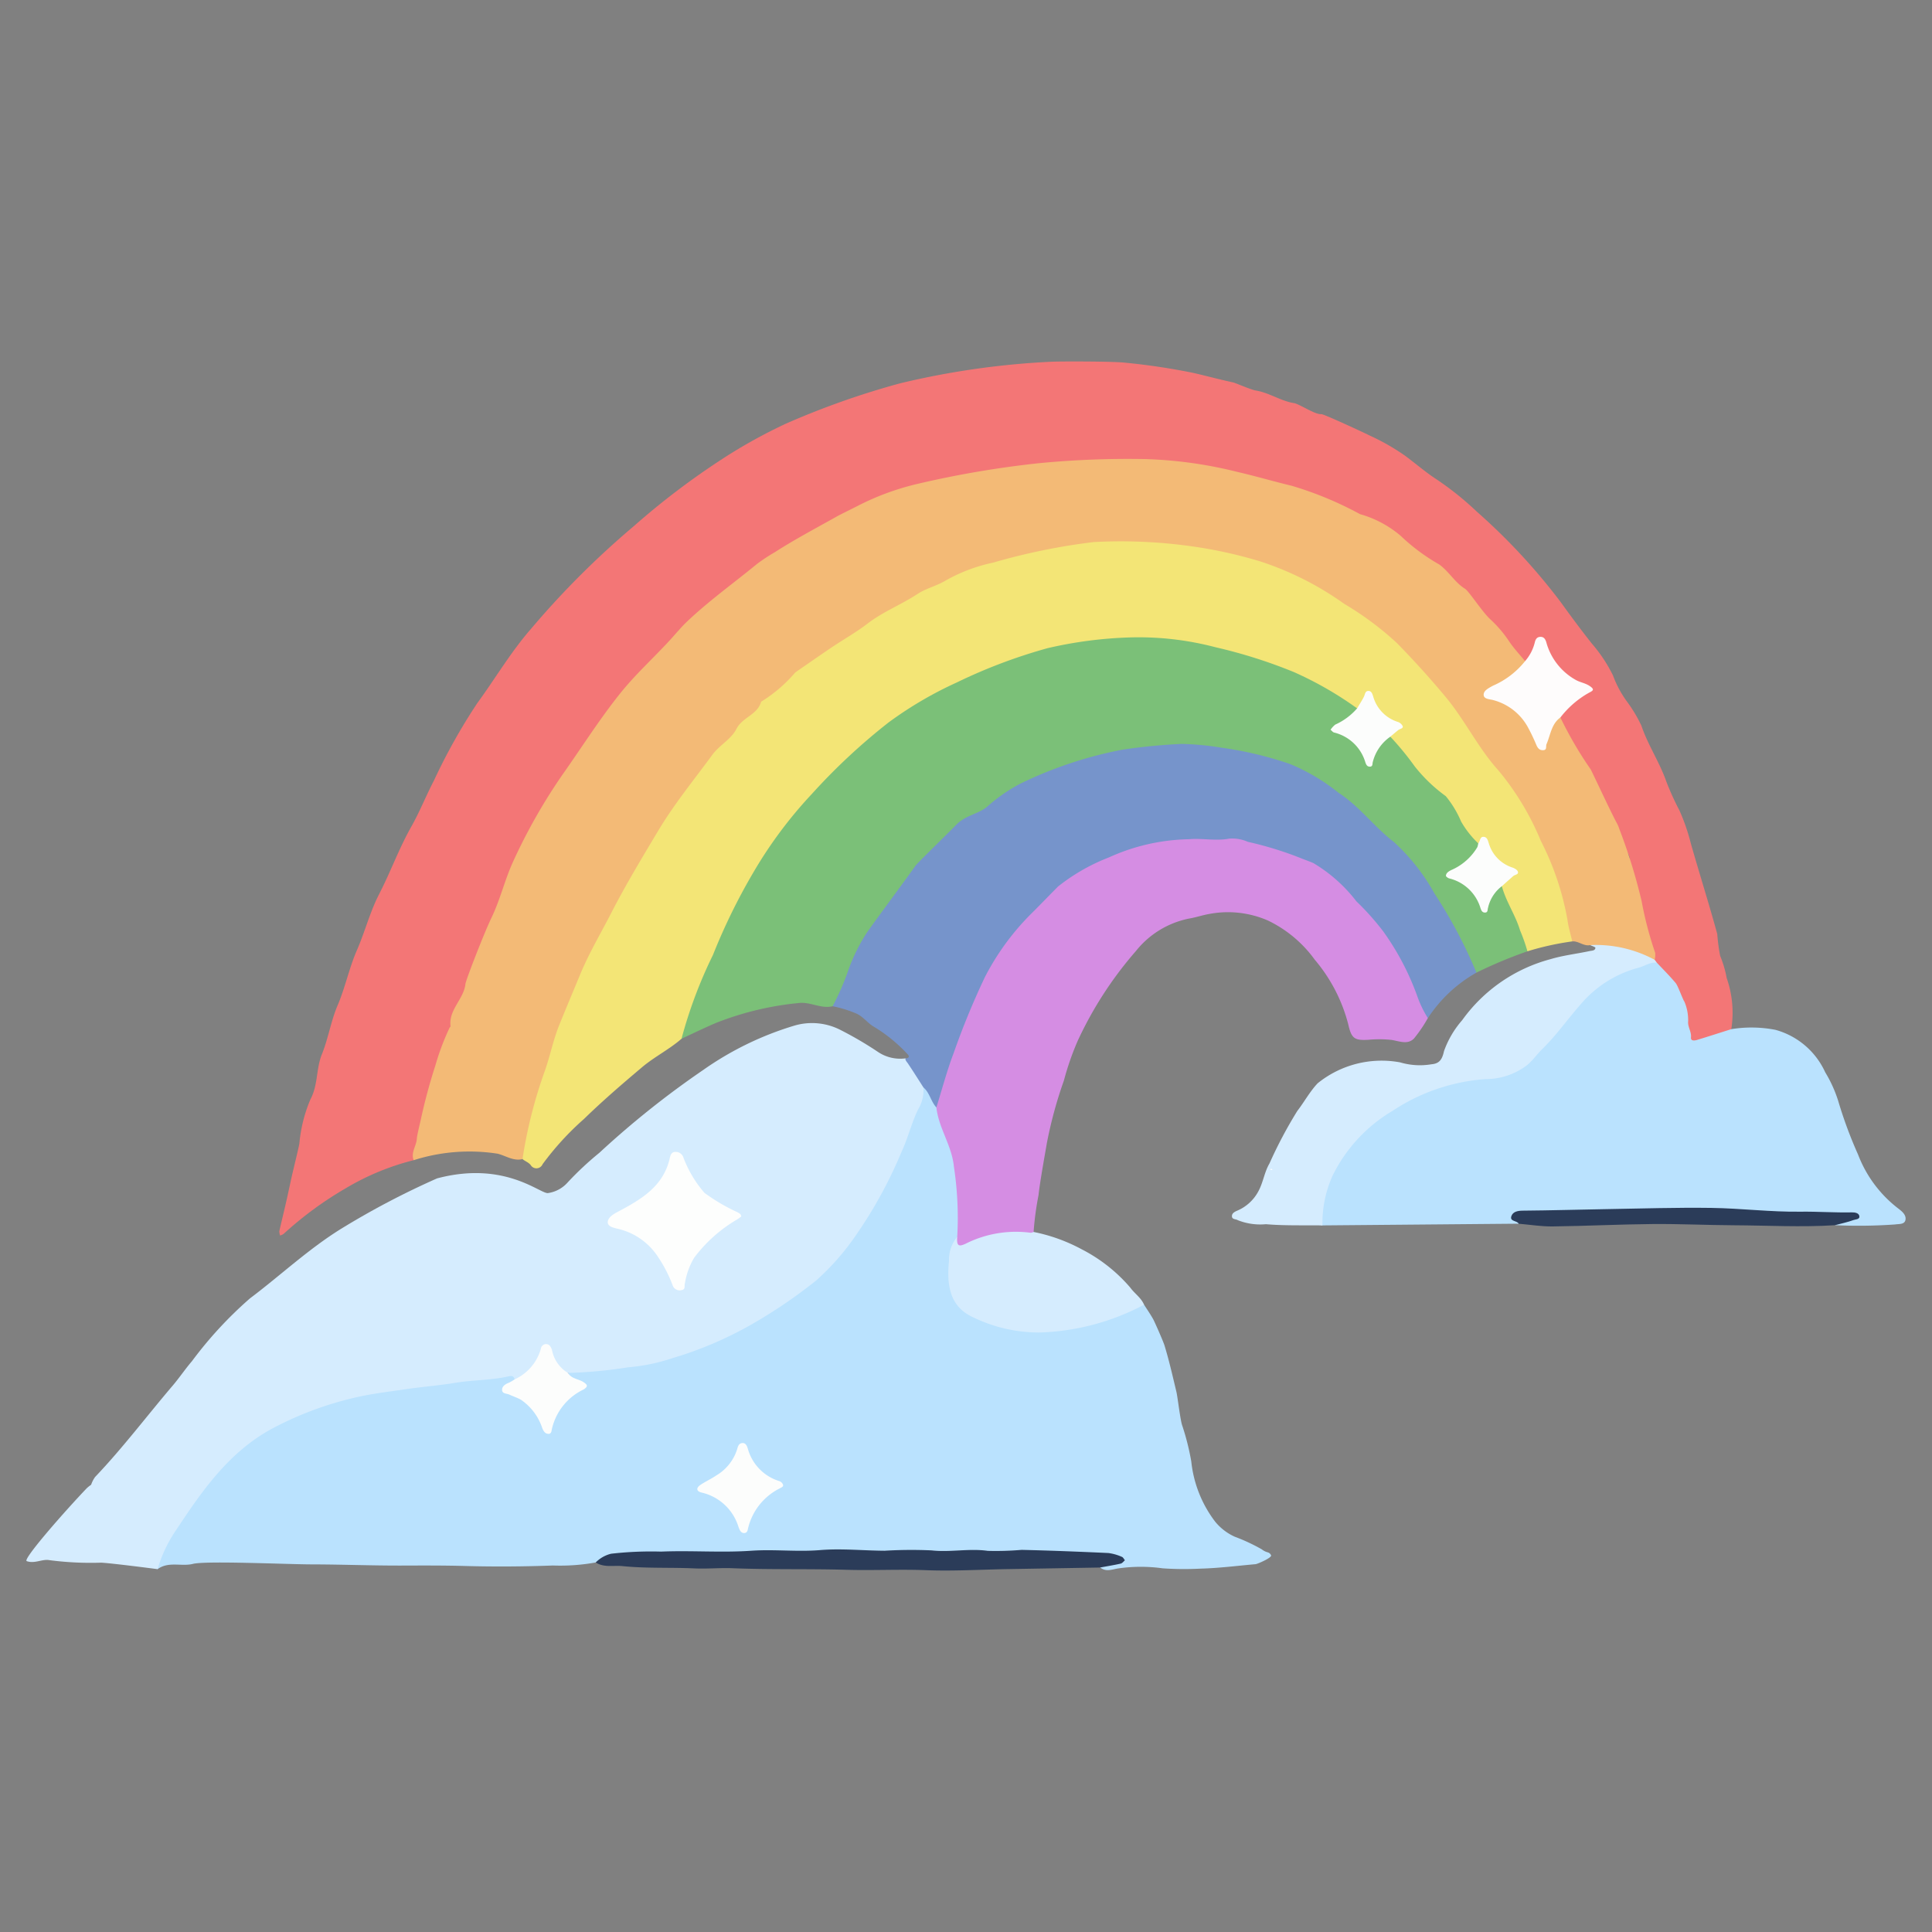 <?xml version="1.0" encoding="utf-8"?><!-- Uploaded to: SVG Repo, www.svgrepo.com, Generator: SVG Repo Mixer Tools -->
<svg width="800px" height="800px" viewBox="0 0 120 120" xmlns="http://www.w3.org/2000/svg">
<rect x="0" y="0" width="120" height="120" fill="#808080" stroke="none"/>
<defs>
<style>.cls-1{fill:#f37676;}.cls-2{fill:#bae2fe;}.cls-3{fill:#f3ba76;}.cls-4{fill:#d5ecfe;}.cls-5{fill:#f3e576;}.cls-6{fill:#7bc078;}.cls-7{fill:#7694cb;}.cls-8{fill:#d58de3;}.cls-9{fill:#2b3c59;}.cls-10{fill:#fefcfc;}.cls-11{fill:#fcfdfc;}.cls-12{fill:#fefefe;}.cls-13{fill:#fdfefd;}</style>
</defs>
<title>hs-huzzah-48</title>
<g id="Layer_2" data-name="Layer 2">
<path class="cls-1" d="M69.889,22.528a41.019,41.019,0,0,1,4.241.636c.82.19,1.639.411,2.465.589.123.026,1.119.457,1.393.501.85.137,1.558.654,2.385.784.335.053,1.325.731,1.695.684.121-.015,2.285.977,3.043,1.347a13.791,13.791,0,0,1,2.127,1.213c.665.486,1.287,1.036,1.974,1.481a18.79,18.79,0,0,1,2.503,2.005A37.978,37.978,0,0,1,96.957,37.423c.619.862,1.254,1.714,1.912,2.547a9.206,9.206,0,0,1,1.321,1.993,6.527,6.527,0,0,0,.851,1.595,8.838,8.838,0,0,1,.909,1.514c.405,1.206,1.127,2.26,1.547,3.469a17.086,17.086,0,0,0,.818,1.8,12.451,12.451,0,0,1,.707,2.052c.534,1.877,1.126,3.738,1.64,5.62a11.207,11.207,0,0,0,.181,1.36,6.722,6.722,0,0,1,.404,1.373,6.518,6.518,0,0,1,.286,3.178.364.364,0,0,1-.293.247c-.568.152-1.107.394-1.68.528-.466.109-.594.024-.7-.45a3.855,3.855,0,0,1-.155-.839.417.417,0,0,0-.285-.428c-.288-.112-.343-.297-.148-.547.061-.078.156-.24.099-.257-.687-.205-.063-.916-.511-1.25a8.809,8.809,0,0,1-1.052-1.075.776.776,0,0,1-.118-.264c-.229-1.148-.552-2.274-.809-3.416a13.384,13.384,0,0,0-.659-2.207.757.757,0,0,1-.036-.447.548.548,0,0,0-.276-.68.497.497,0,0,1-.239-.368,10.683,10.683,0,0,0-1.049-2.591,20.932,20.932,0,0,0-1.688-3.207,7.672,7.672,0,0,1-1.089-2.049.525.525,0,0,1,.2-.444c.451-.35.811-.802,1.285-1.126.106-.072.286-.1.276-.259-.011-.178-.194-.217-.331-.267a3.525,3.525,0,0,1-1.977-1.695c-.121-.224-.179-.47-.281-.699-.067-.151-.118-.349-.313-.358-.214-.01-.23.206-.3.352-.176.37-.255.807-.694.993-.107-.009-.237-.056-.252-.14-.066-.359-.37-.514-.586-.747a5.852,5.852,0,0,1-.611-.922,1.486,1.486,0,0,0-.478-.51c-.201-.12-.393-.381-.657-.048-.102.129-.289.046-.402-.07a.352.352,0,0,1-.024-.465c.16-.243-1.059-1.731-1.252-1.984A15.519,15.519,0,0,0,88.153,34.311a1.423,1.423,0,0,0-.747-.395c-.119-.017-.246-.049-.289-.172-.241-.697-.903-.921-1.467-1.13-.804-.298-1.537-.724-2.301-1.087a12.979,12.979,0,0,0-2.206-.955,22.491,22.491,0,0,0-4.073-1.063,8.205,8.205,0,0,1-1.022-.265,30.313,30.313,0,0,0-7.349-.566c-1.54.078-3.082.131-4.62.244a18.85,18.85,0,0,0-2.191.322c-1.433.277-2.892.432-4.31.76a17.808,17.808,0,0,0-3.877,1.351c-.367.181-2.72,1.366-3.437,1.827-.429.276-.974.384-1.243.885-.044.081-.132.09-.212.117a4.572,4.572,0,0,0-1.62.953c-.561.506-1.249.85-1.82,1.346a10.955,10.955,0,0,0-1.802,1.512,3.579,3.579,0,0,1-1.238,1.05c-.075.039-.166.077-.194.154a4.192,4.192,0,0,1-1.334,1.548,21.202,21.202,0,0,0-2.537,2.852A28.441,28.441,0,0,0,36.312,46.341c-.507.847-1.117,1.629-1.643,2.469a38.26,38.26,0,0,0-2.115,3.764c-.951,1.982-1.619,4.076-2.541,6.067a12.142,12.142,0,0,0-.779,1.652c-.14.479-.22.974-.406,1.441-.055.139-.051.312-.139.429-.659.868-.633,1.972-1.023,2.935-.565,1.394-.885,2.871-1.357,4.295-.258.778-.195,1.598-.491,2.353-.041.105-.016.235-.124.315a15.668,15.668,0,0,0-4.191,1.728,22.249,22.249,0,0,0-3.885,2.849.856.856,0,0,1-.217.103.736.736,0,0,1-.051-.273c.158-.704.335-1.403.49-2.107.04-.182.191-.869.209-.96.097-.473.488-2.04.545-2.368a9.079,9.079,0,0,1,.682-2.737c.489-.911.349-1.903.716-2.81.398-.983.56-2.064.976-3.037.478-1.118.712-2.31,1.198-3.423.5-1.145.811-2.381,1.381-3.486.712-1.382,1.236-2.847,2.006-4.206.516-.911.905-1.904,1.394-2.84a36.701,36.701,0,0,1,2.692-4.812c1.12-1.531,2.09-3.189,3.333-4.611a53.893,53.893,0,0,1,6.391-6.387,47.221,47.221,0,0,1,5.267-4.025,32.306,32.306,0,0,1,4.181-2.343,50.668,50.668,0,0,1,7.092-2.506,50.279,50.279,0,0,1,9.374-1.341C65.762,22.44,69.171,22.439,69.889,22.528Z"/>
<path class="cls-2" d="M37.001,97.047a12.421,12.421,0,0,1-2.661.189c-1.817.068-3.639.081-5.457.03-1.297-.036-2.592-.031-3.888-.026-1.886.007-3.773-.071-5.659-.073-1.434-.002-6.542-.236-7.351-.032-.712.18-1.518-.173-2.197.329-.169-.217-.036-.415.046-.611A14.701,14.701,0,0,1,12.136,93.037a26.368,26.368,0,0,1,2.383-2.782,14.2,14.2,0,0,1,4.137-2.517,24.538,24.538,0,0,1,3.779-1.187,21.28,21.28,0,0,1,2.478-.403c.895-.106,1.794-.197,2.686-.32,1.096-.152,2.201-.204,3.296-.358.199-.028.397-.062.595-.09.212-.03.45-.081.528.222-.032.256-.258.328-.431.45-.237.167-.241.342.044.418a3.298,3.298,0,0,1,2.138,2.095c.046.104.093.236.232.235.124-.001.145-.125.165-.219a3.798,3.798,0,0,1,1.709-2.203c.438-.329.431-.346-.069-.594-.229-.114-.585-.144-.506-.553a10.518,10.518,0,0,1,1.785-.222c1.307-.193,2.629-.308,3.913-.621a19.862,19.862,0,0,0,4.598-1.72c.798-.422,1.576-.87,2.345-1.34.689-.421,1.304-.942,1.966-1.392a10.474,10.474,0,0,0,2.508-2.422,24.915,24.915,0,0,0,3.03-5.131c.402-.938.716-1.907,1.129-2.834.294-.66.495-1.346.764-2.01.24-.045.316.147.411.295.198.31.355.642.53.965.292.833.585,1.664.9,2.489a9.498,9.498,0,0,1,.391,2.359,12.488,12.488,0,0,1,.099,2.693,1.52,1.52,0,0,1-.092.438,3.802,3.802,0,0,0-.502,2.269A3.422,3.422,0,0,0,59.251,80.38a3.298,3.298,0,0,0,2.19,1.702,11.442,11.442,0,0,0,8.147-.527c.328-.13.614-.35.95-.461.168-.056.332-.187.522-.056.195.307.405.605.579.924.073.134.605,1.326.696,1.624.287.946.506,1.912.736,2.874.075.314.248,1.83.37,2.113a15.427,15.427,0,0,1,.552,2.203A7.433,7.433,0,0,0,75.469,94.504a3.337,3.337,0,0,0,1.223.944,11.557,11.557,0,0,1,1.679.784,1.029,1.029,0,0,0,.381.19.309.309,0,0,1,.2.191c.03.148-.844.53-.968.541-1.142.101-2.283.248-3.427.277a19.709,19.709,0,0,1-2.339-.019,9.821,9.821,0,0,0-2.83.016c-.423.086-.712.19-1.058-.067.118-.358.452-.175.676-.268.146-.061.408-.012.409-.199.001-.169-.255-.194-.41-.224-.628-.121-1.271-.035-1.903-.121-1.098-.149-2.206-.042-3.306-.137-.522-.046-1.035.085-1.556.058-1.556-.08-3.113.075-4.667-.001-2.177-.106-4.354-.005-6.53-.006-1.619-.001-3.241-.036-4.864.016-1.654.053-3.315.042-4.973.051a15.584,15.584,0,0,0-3.347.167C37.551,96.765,37.328,97.033,37.001,97.047Z"/>
<path class="cls-3" d="M96.919,44.564A23.63,23.63,0,0,0,98.795,47.78c.108.181,1.246,2.649,1.65,3.383a2.006,2.006,0,0,1,.129.313,34.954,34.954,0,0,1,1.388,4.485,22.329,22.329,0,0,0,.844,3.22,1.381,1.381,0,0,1-.031.439.591.591,0,0,1-.485-.052,6.381,6.381,0,0,0-2.497-.668c-.347-.041-.678-.162-1.026-.197-.404.085-.718-.265-1.112-.231a2.15,2.15,0,0,1-.377-1.079,24.52,24.52,0,0,0-1.15-3.69,24.153,24.153,0,0,0-1.83-3.668A21.278,21.278,0,0,0,92.143,46.909a23.186,23.186,0,0,1-1.623-2.424,15.111,15.111,0,0,0-2.137-2.59,21.26,21.26,0,0,0-2.61-2.646,43.475,43.475,0,0,0-4.655-3.075A14.454,14.454,0,0,0,77.342,34.738c-.897-.203-1.805-.359-2.699-.579a21.23,21.23,0,0,0-2.142-.273A20.956,20.956,0,0,0,68.796,33.752a24.763,24.763,0,0,0-6.166,1.125,26.006,26.006,0,0,0-2.73.829,37.535,37.535,0,0,0-3.521,1.692,19.425,19.425,0,0,0-2.791,1.659c-1.17.931-2.546,1.558-3.651,2.572a.682.682,0,0,1-.395.205c-.047-.002-.094-.047-.129-.041-.069.01.033.061-.006.092A6.419,6.419,0,0,1,47.404,43.639a.128.128,0,0,1-.091-.055c-.027.059.029.11.015.169a1.099,1.099,0,0,1-.401.57c-.887.642-1.479,1.576-2.3,2.289a7.093,7.093,0,0,0-.856,1.1,56.452,56.452,0,0,0-4.742,7.393,28.243,28.243,0,0,1-1.883,3.37,1.058,1.058,0,0,0-.156.258c-.486,1.376-1.229,2.638-1.759,3.999-.714,1.831-1.182,3.736-1.821,5.588a14.94,14.94,0,0,0-.616,2.641,2.561,2.561,0,0,1-.341,1.032c-.567.141-1.039-.212-1.548-.335a11.408,11.408,0,0,0-5.211.404c-.191-.481.175-.887.198-1.349.01-.21.22-1.044.239-1.145a34.772,34.772,0,0,1,.912-3.393,15.316,15.316,0,0,1,.885-2.349c.014-.03.059-.057.056-.081-.132-1.035.829-1.686.926-2.636.024-.234,1.17-3.183,1.61-4.092.558-1.152.846-2.427,1.379-3.565A35.047,35.047,0,0,1,34.948,48.1c1.19-1.685,2.288-3.43,3.585-5.047.944-1.177,2.047-2.174,3.057-3.271.366-.398.7-.813,1.103-1.194,1.364-1.291,2.885-2.377,4.328-3.562a11.129,11.129,0,0,1,1.11-.731c1.258-.808,2.586-1.508,3.891-2.241.145-.082.992-.5,1.24-.627a16.208,16.208,0,0,1,3.745-1.377,61.701,61.701,0,0,1,7.523-1.28,57.441,57.441,0,0,1,6.616-.256,26.69,26.69,0,0,1,5.675.789c1.147.264,2.271.596,3.41.87A21.846,21.846,0,0,1,84.475,31.935a6.678,6.678,0,0,1,2.519,1.342,12.273,12.273,0,0,0,2.4,1.784c.614.446.962,1.109,1.6,1.508.252.158,1.076,1.445,1.569,1.894a7.482,7.482,0,0,1,1.185,1.393c.288.427.648.806.976,1.206.078.246-.126.356-.25.498a7.333,7.333,0,0,1-1.602,1.106c-.069.046-.151.072-.22.119-.123.084-.279.161-.258.338.019.158.183.177.304.222a5.892,5.892,0,0,1,1.144.496,4.69,4.69,0,0,1,1.557,1.979c.053.103.074.222.124.328.05.106.103.227.244.217.118-.009.143-.126.177-.218.098-.266.182-.539.284-.803C96.359,45.006,96.489,44.647,96.919,44.564Z"/>
<path class="cls-4" d="M31.961,85.677c-.057-.28-.265-.211-.438-.174-1.07.233-2.172.208-3.246.386-1.02.169-2.051.245-3.072.397-.996.148-1.993.26-2.981.482a20.971,20.971,0,0,0-5.214,1.909c-2.743,1.442-4.427,3.872-6.068,6.354a8.482,8.482,0,0,0-1.155,2.433c-.121-.019-2.923-.381-3.507-.404a19.807,19.807,0,0,1-3.203-.155c-.446-.09-.924.239-1.418.059-.271-.099,2.375-3.111,3.739-4.537a2.256,2.256,0,0,1,.263-.206l-.002.002a1.888,1.888,0,0,1,.245-.482c1.715-1.799,3.21-3.785,4.819-5.674.414-.486.779-1.032,1.2-1.522A24.754,24.754,0,0,1,15.527,80.644c1.887-1.419,3.611-3.046,5.63-4.303a50.222,50.222,0,0,1,5.99-3.149c4.262-1.131,6.466,1.029,6.909.909a2.016,2.016,0,0,0,1.208-.664,19.51,19.51,0,0,1,1.963-1.834,55.959,55.959,0,0,1,6.445-5.141,19.603,19.603,0,0,1,5.683-2.763,3.872,3.872,0,0,1,2.852.275,22.408,22.408,0,0,1,2.311,1.353,2.472,2.472,0,0,0,1.72.41c.573.369.732,1.051,1.157,1.534a.205.205,0,0,1-.038.273A2.349,2.349,0,0,1,57.017,68.925c-.41.85-.622,1.771-1.019,2.615a27.863,27.863,0,0,1-2.896,5.271,15.402,15.402,0,0,1-2.405,2.721,31.722,31.722,0,0,1-3.656,2.521,23.273,23.273,0,0,1-5.257,2.299,11.716,11.716,0,0,1-2.783.575,27.848,27.848,0,0,1-3.723.347c-.262.085-.407-.093-.545-.257a2.99,2.99,0,0,1-.486-.871c-.064-.166-.086-.406-.298-.425-.238-.021-.251.233-.312.393a2.846,2.846,0,0,1-1.219,1.418C32.279,85.615,32.15,85.745,31.961,85.677Z"/>
<path class="cls-5" d="M49.39,41.77c.757-.521,1.509-1.049,2.271-1.562.74-.498,1.524-.937,2.229-1.479.961-.739,2.09-1.174,3.089-1.83.549-.361,1.181-.498,1.736-.829a10.291,10.291,0,0,1,2.969-1.124,39.293,39.293,0,0,1,6.24-1.277,31.593,31.593,0,0,1,6.704.355,27.932,27.932,0,0,1,3.639.843,19.176,19.176,0,0,1,5.231,2.642,19.152,19.152,0,0,1,3.277,2.442c1.047,1.072,2.059,2.187,3.022,3.345,1.204,1.448,2.012,3.164,3.28,4.565A16.899,16.899,0,0,1,95.703,52.227a17.336,17.336,0,0,1,1.659,4.931c.058.443.194.877.294,1.314a17.45,17.45,0,0,0-2.785.616.869.869,0,0,1-.417-.593,15.714,15.714,0,0,0-1.068-2.679,1.848,1.848,0,0,1-.175-.67,1.327,1.327,0,0,1,.649-.792c.201-.149.184-.275-.032-.36a2.536,2.536,0,0,1-1.479-1.552c-.154-.406-.353-.109-.539-.052a.461.461,0,0,1-.411-.245,12.799,12.799,0,0,1-1.11-1.754,2.965,2.965,0,0,0-1.306-1.465,4.247,4.247,0,0,1-.934-.956,11.977,11.977,0,0,0-1.553-1.854.5.5,0,0,1-.174-.298c-.002-.254.178-.386.358-.507.222-.151.228-.287-.023-.387a2.586,2.586,0,0,1-1.47-1.556c-.036-.092-.079-.209-.194-.204-.113.005-.135.13-.18.216-.142.271-.201.623-.611.642a9.499,9.499,0,0,1-1.664-1.029,17.049,17.049,0,0,0-4.229-1.837,34.497,34.497,0,0,0-3.49-.959,22.173,22.173,0,0,0-6.4-.358,22.931,22.931,0,0,0-5.711,1.326,30.915,30.915,0,0,0-6.205,2.961,28.746,28.746,0,0,0-5.53,4.805A26.294,26.294,0,0,0,48.281,52.115,33.419,33.419,0,0,0,45.14,57.655c-.814,2.001-1.813,3.926-2.468,5.993-.093.294-.055.649-.34.87-.765.667-1.681,1.117-2.46,1.775-1.229,1.038-2.447,2.084-3.601,3.209a17.678,17.678,0,0,0-2.571,2.811.415.415,0,0,1-.74.048c-.148-.178-.349-.233-.506-.368a28.99,28.99,0,0,1,1.377-5.452c.34-.948.525-1.939.906-2.877.428-1.057.871-2.107,1.307-3.159.544-1.312,1.267-2.523,1.909-3.775.903-1.761,1.929-3.461,2.947-5.16.989-1.65,2.211-3.14,3.346-4.689.45-.614,1.163-.951,1.502-1.618.361-.711,1.303-.866,1.528-1.68l-.001.001a8.926,8.926,0,0,0,2.117-1.813Z"/>
<path class="cls-6" d="M93.283,55.043c.259.965.849,1.797,1.13,2.743a10.53,10.53,0,0,1,.458,1.302,28.159,28.159,0,0,0-3.168,1.324c-.439-.173-.467-.623-.61-.97a16.631,16.631,0,0,0-1.857-3.382c-.379-.526-.638-1.133-1.012-1.67a6.487,6.487,0,0,0-1.018-1.364c-.596-.492-1.1-1.084-1.721-1.538a11.287,11.287,0,0,1-.892-.947,26.624,26.624,0,0,0-3.043-2.222,11.845,11.845,0,0,0-3.752-1.362,19.063,19.063,0,0,0-4.923-.568,16.122,16.122,0,0,0-2.798.246,31.887,31.887,0,0,0-3.513.858c-.692.202-1.315.57-1.998.8-1.502.504-2.65,1.619-4.006,2.379-.058.033.02.012-.041.027a3.142,3.142,0,0,0-1.253.868,23.42,23.42,0,0,0-2.37,2.378,13.602,13.602,0,0,1-1.44,1.873,4.251,4.251,0,0,0-.434.731,14.676,14.676,0,0,0-2.224,3.83c-.091.33-.687,1.334-.698,1.561-.015.297-.098.479-.384.558-.725.181-1.378-.289-2.114-.198a18.979,18.979,0,0,0-5.088,1.218c-.737.31-1.456.664-2.183.999a28.435,28.435,0,0,1,1.951-5.2,37.465,37.465,0,0,1,2.505-5.12,27.089,27.089,0,0,1,3.633-4.877,38.033,38.033,0,0,1,4.778-4.453A23.659,23.659,0,0,1,59.425,42.39a33.075,33.075,0,0,1,5.642-2.131,25.892,25.892,0,0,1,5.106-.667,18.725,18.725,0,0,1,5.322.609,31.333,31.333,0,0,1,4.886,1.549,21.952,21.952,0,0,1,3.911,2.248c-.047.36-.338.518-.592.7-.19.136-.401.242-.597.37-.253.165-.244.29.053.393a2.79,2.79,0,0,1,1.638,1.531c.061.128.075.346.252.331.161-.014.178-.226.224-.363a2.82,2.82,0,0,1,.616-.966.517.517,0,0,1,.469-.238,17.991,17.991,0,0,1,1.507,1.834,9.696,9.696,0,0,0,1.938,1.86,6.437,6.437,0,0,1,.952,1.577,5.963,5.963,0,0,0,1.064,1.355c.174.266-.035.442-.164.619a4.327,4.327,0,0,1-1.305,1.075c-.11.068-.272.121-.256.275.017.162.197.152.316.2a2.984,2.984,0,0,1,1.56,1.548c.056.113.07.299.23.289.155-.009.163-.194.208-.312a2.333,2.333,0,0,1,.539-.891C93.038,55.096,93.121,54.975,93.283,55.043Z"/>
<path class="cls-2" d="M102.908,59.792c.394.421.805.828,1.174,1.27.142.17.439,1.022.536,1.144a2.911,2.911,0,0,1,.236,1.221c-.036.365.213.647.176,1.006-.025.238.222.206.38.158.71-.216,1.416-.444,2.124-.668a7.804,7.804,0,0,1,2.742.042,4.788,4.788,0,0,1,3.091,2.636,8.073,8.073,0,0,1,.802,1.762,26.878,26.878,0,0,0,1.24,3.351,7.648,7.648,0,0,0,2.486,3.341c.233.178.51.396.459.706-.05.303-.403.254-.637.291a31.89,31.89,0,0,1-3.748.047c.129-.352.485-.217.723-.338.122-.062.353-.032.324-.221-.02-.127-.23-.103-.359-.103-1.105-.007-2.21-.058-3.315-.076-2.38-.038-4.754-.292-7.138-.204-2.592.095-5.188-.007-7.779.161a12.977,12.977,0,0,0-1.655-.001c-.647.123-.66.124-.436.688q-6.097.054-12.194.107c-.279-.017-.199-.228-.175-.369a10.724,10.724,0,0,1,.659-2.781,8.59,8.59,0,0,1,2.096-2.791A13.524,13.524,0,0,1,86.863,68.599,12.888,12.888,0,0,1,93.126,66.81a2.002,2.002,0,0,0,.934-.303A11.387,11.387,0,0,0,96.927,63.596a15.691,15.691,0,0,1,2.711-2.748,11.4,11.4,0,0,1,2.887-1.134A.44.44,0,0,1,102.908,59.792Z"/>
<path class="cls-7" d="M51.716,62.499a15.881,15.881,0,0,0,.989-2.278,11.047,11.047,0,0,1,1.158-2.324c.99-1.387,2.015-2.749,3.008-4.134.13-.181,1.932-1.924,2.527-2.537.571-.587,1.322-.647,1.899-1.106a10.273,10.273,0,0,1,2.088-1.451A25.352,25.352,0,0,1,69.718,46.564a36.437,36.437,0,0,1,3.672-.359,17.337,17.337,0,0,1,2.498.239A22.424,22.424,0,0,1,80.112,47.449a12.188,12.188,0,0,1,3.007,1.777c1.319.851,2.236,2.136,3.455,3.069a12.52,12.52,0,0,1,2.521,3.198,29.751,29.751,0,0,1,2.609,4.92,8.702,8.702,0,0,0-3.016,2.825,4.42,4.42,0,0,1-.832-1.562,10.054,10.054,0,0,0-1.166-2.333,9.965,9.965,0,0,0-1.512-2.182,35.572,35.572,0,0,0-3.014-3.036c-.25-.181-.481-.443-.853-.254-.154.078-.253-.043-.324-.161a1.161,1.161,0,0,0-.772-.525,16.759,16.759,0,0,0-2.668-.717c-.033-.002-.079.001-.097-.02-.375-.413-.85-.182-1.282-.192a16.81,16.81,0,0,0-6.358.753,12.462,12.462,0,0,0-5.404,3.529c-.82.973-1.648,1.932-2.398,2.963a11.558,11.558,0,0,0-1.342,2.627c-.584,1.481-1.212,2.946-1.695,4.465-.168.527-.305,1.064-.491,1.585-.077.216-.095.467-.319.607-.344-.365-.41-.909-.804-1.241-.325-.505-.643-1.013-.979-1.511-.065-.096-.154-.168-.139-.297.178-.004.283-.093.144-.242a9.546,9.546,0,0,0-2.126-1.735c-.383-.226-.619-.592-1.044-.795A7.507,7.507,0,0,0,51.716,62.499Z"/>
<path class="cls-8" d="M58.16,68.785c.353-1.127.653-2.275,1.073-3.377a48.158,48.158,0,0,1,1.936-4.709,15.66,15.66,0,0,1,2.972-4.035c.531-.529,1.048-1.072,1.579-1.603a12.049,12.049,0,0,1,3.156-1.805,12.512,12.512,0,0,1,4.965-1.13c.83-.072,1.696.119,2.502-.036a2.397,2.397,0,0,1,1.165.198,21.69,21.69,0,0,1,3.352,1.039c.143.057.642.239.733.291a9.494,9.494,0,0,1,2.657,2.367,16.093,16.093,0,0,1,1.672,1.875,16.417,16.417,0,0,1,2.141,4.107,6.73,6.73,0,0,0,.624,1.269,8.736,8.736,0,0,1-.861,1.266c-.401.419-.971.143-1.432.085a7.253,7.253,0,0,0-1.376-.006c-.897.056-1.077-.077-1.277-.965a10.122,10.122,0,0,0-2.08-4.009,7.704,7.704,0,0,0-2.904-2.43,6.219,6.219,0,0,0-3.639-.411c-.438.076-.854.222-1.28.291a5.632,5.632,0,0,0-3.282,2.011,23.432,23.432,0,0,0-3.625,5.596,17.318,17.318,0,0,0-.85,2.45A26.62,26.62,0,0,0,65.019,71.019c-.032.219-.433,2.397-.513,3.207a18.811,18.811,0,0,0-.307,2.292c-.046.261-.255.168-.4.167a7.772,7.772,0,0,0-3.86.745.385.385,0,0,1-.472-.007c-.193-.187-.103-.401-.011-.605a21.098,21.098,0,0,0-.207-4.352C59.121,71.143,58.301,70.073,58.16,68.785Z"/>
<path class="cls-4" d="M102.908,59.792c-.423-.041-.765.221-1.152.319a7.108,7.108,0,0,0-3.652,2.357c-.778.883-1.452,1.857-2.303,2.681-.339.329-.594.721-.984,1.035a4.263,4.263,0,0,1-2.54.841,11.974,11.974,0,0,0-5.78,1.97,9.591,9.591,0,0,0-3.723,4.019,7.129,7.129,0,0,0-.634,3.099c-1.171-.017-2.346.024-3.51-.076a3.778,3.778,0,0,1-1.755-.252c-.122-.074-.341-.035-.356-.226-.015-.189.143-.28.305-.353a2.662,2.662,0,0,0,1.338-1.217c.303-.559.367-1.177.686-1.722a27.424,27.424,0,0,1,1.729-3.262c.426-.55.768-1.191,1.26-1.716a6.316,6.316,0,0,1,5.128-1.303,4.302,4.302,0,0,0,1.938.119c.462-.039.666-.248.787-.82a5.959,5.959,0,0,1,1.13-1.921,9.869,9.869,0,0,1,5.476-3.786c.793-.24,1.631-.332,2.445-.507.131-.028.335-.015.353-.2.004-.046-.211-.112-.326-.17a7.68,7.68,0,0,1,4.009.916Z"/>
<path class="cls-4" d="M59.455,76.819c-.039.578.074.665.649.368a6.958,6.958,0,0,1,3.919-.617.513.513,0,0,0,.175-.051,10.678,10.678,0,0,1,2.994,1.08,9.919,9.919,0,0,1,3.017,2.383c.257.359.668.619.851,1.057a14.783,14.783,0,0,1-6.507,1.725,9.399,9.399,0,0,1-4.104-.941c-1.408-.635-1.668-1.908-1.505-3.505A2.233,2.233,0,0,1,59.455,76.819Z"/>
<path class="cls-9" d="M37.001,97.047a2.005,2.005,0,0,1,.956-.542,21.865,21.865,0,0,1,3.105-.132c1.867-.079,3.747.075,5.608-.054,1.427-.099,2.842.079,4.269-.04,1.325-.11,2.67.033,4.006.04a27.762,27.762,0,0,1,2.91-.022c1.169.131,2.324-.135,3.493.029a18.605,18.605,0,0,0,2.107-.061c1.797.042,3.594.113,5.39.196a3.021,3.021,0,0,1,.839.239c.078.028.125.139.187.212-.086.071-.163.184-.261.206-.424.096-.854.165-1.281.244q-2.881.049-5.762.098c-1.683.029-3.37.134-5.049.067-1.647-.065-3.29.024-4.935-.024-2.36-.069-4.721-.003-7.082-.098-.78-.031-1.58.047-2.371.011-1.488-.068-2.979.008-4.466-.142C38.105,97.217,37.522,97.381,37.001,97.047Z"/>
<path class="cls-9" d="M94.333,76.008c-.112-.205-.575-.13-.459-.47.095-.278.387-.339.706-.342,1.738-.014,3.476-.066,5.215-.095,2.166-.035,4.333-.107,6.498-.076,1.846.026,3.692.26,5.536.235,1.068-.014,2.131.066,3.197.043.19-.004.414.037.458.212.057.228-.226.216-.351.262-.377.137-.775.22-1.164.323-2.086.134-4.172.014-6.258.004-1.688-.008-3.376-.092-5.064-.077-2.064.018-4.128.123-6.192.149C95.748,76.186,95.04,76.068,94.333,76.008Z"/>
<path class="cls-10" d="M96.919,44.564c-.565.407-.612,1.086-.862,1.657-.059.135.053.368-.216.375-.239.006-.342-.147-.427-.352-.147-.352-.311-.698-.492-1.034a3.458,3.458,0,0,0-2.164-1.723c-.228-.067-.606-.051-.605-.341.001-.262.314-.406.566-.551a5.186,5.186,0,0,0,2.007-1.532,2.763,2.763,0,0,0,.596-1.134c.043-.178.103-.357.338-.372.235-.015.322.144.381.326a3.834,3.834,0,0,0,1.864,2.366c.261.138.548.178.81.345.391.25.195.319-.043.446A5.866,5.866,0,0,0,96.919,44.564Z"/>
<path class="cls-11" d="M31.961,85.677A2.967,2.967,0,0,0,33.598,83.76a.327.327,0,0,1,.319-.277c.214.005.3.172.366.357a2.113,2.113,0,0,0,.995,1.434c.214.371.652.368.967.574.263.172.286.273.002.456a3.6,3.6,0,0,0-1.988,2.553c-.013.105-.064.204-.184.203-.22-.002-.313-.168-.388-.341a3.434,3.434,0,0,0-1.323-1.773c-.228-.132-.485-.212-.725-.323-.17-.079-.462-.045-.454-.308.007-.228.219-.351.433-.436A2.524,2.524,0,0,0,31.961,85.677Z"/>
<path class="cls-11" d="M46.172,95.219c-.2-.045-.248-.242-.312-.406a3.121,3.121,0,0,0-2.277-2.106c-.338-.076-.356-.29-.078-.477.318-.214.673-.374.989-.59a2.9,2.9,0,0,0,1.286-1.609c.048-.174.099-.385.324-.4.237-.016.299.207.351.37a2.911,2.911,0,0,0,1.953,1.994.391.391,0,0,1,.23.228c.032.135-.127.17-.223.232a3.739,3.739,0,0,0-1.964,2.524C46.419,95.172,46.324,95.233,46.172,95.219Z"/>
<path class="cls-12" d="M15.03,97.259l-.041-.024.044.021Z"/>
<path class="cls-5" d="M49.391,41.769l-.039-.022.038.023Z"/>
<path class="cls-5" d="M47.275,43.582,47.234,43.56l.04.023Z"/>
<path class="cls-13" d="M46.04,75.558a2.441,2.441,0,0,1-.267.191,9.027,9.027,0,0,0-2.66,2.375,4.501,4.501,0,0,0-.571,1.582c-.052.159.062.388-.222.428a.46.46,0,0,1-.549-.324A8.575,8.575,0,0,0,40.769,77.92a4.063,4.063,0,0,0-2.426-1.604c-.267-.067-.619-.141-.594-.428.022-.252.297-.448.58-.598,1.448-.769,2.878-1.571,3.276-3.374.033-.148.102-.378.344-.369a.499.499,0,0,1,.478.293,7.236,7.236,0,0,0,1.329,2.251,11.612,11.612,0,0,0,2.05,1.203C45.907,75.358,46.02,75.387,46.04,75.558Z"/>
<path class="cls-12" d="M5.66,92.223l.039.021L5.662,92.221Z"/>
<path class="cls-11" d="M93.283,55.043a2.315,2.315,0,0,0-.862,1.356c-.039.117.007.291-.202.281-.167-.008-.215-.144-.261-.268a2.689,2.689,0,0,0-1.937-1.85c-.083-.02-.216-.117-.212-.169.015-.178.166-.265.317-.346a3.494,3.494,0,0,0,1.633-1.427,1.052,1.052,0,0,0,.056-.239c.136-.124.084-.445.368-.4.211.033.24.265.299.429a2.244,2.244,0,0,0,1.449,1.472c.134.045.312.143.347.255.059.188-.184.186-.288.278C93.753,54.623,93.518,54.834,93.283,55.043Z"/>
<path class="cls-11" d="M86.355,45.757A2.716,2.716,0,0,0,85.267,47.33c-.034.117.013.293-.196.288-.168-.004-.219-.139-.265-.264a2.685,2.685,0,0,0-1.941-1.855c-.083-.02-.147-.113-.221-.173a1.405,1.405,0,0,1,.29-.319,3.947,3.947,0,0,0,1.358-1.008c.143-.242.298-.477.424-.727.073-.145.07-.361.285-.357.205.004.244.213.296.363a2.306,2.306,0,0,0,1.505,1.555.527.527,0,0,1,.324.272c.04.147-.175.16-.274.239C86.684,45.478,86.521,45.619,86.355,45.757Z"/>
<path class="cls-12" d="M79.039,72.639c-.028.014-.054.037-.079.036-.024-.001-.047-.027-.07-.042.025-.013.05-.036.075-.036C78.989,72.598,79.013,72.623,79.039,72.639Z"/>
</g>
</svg>